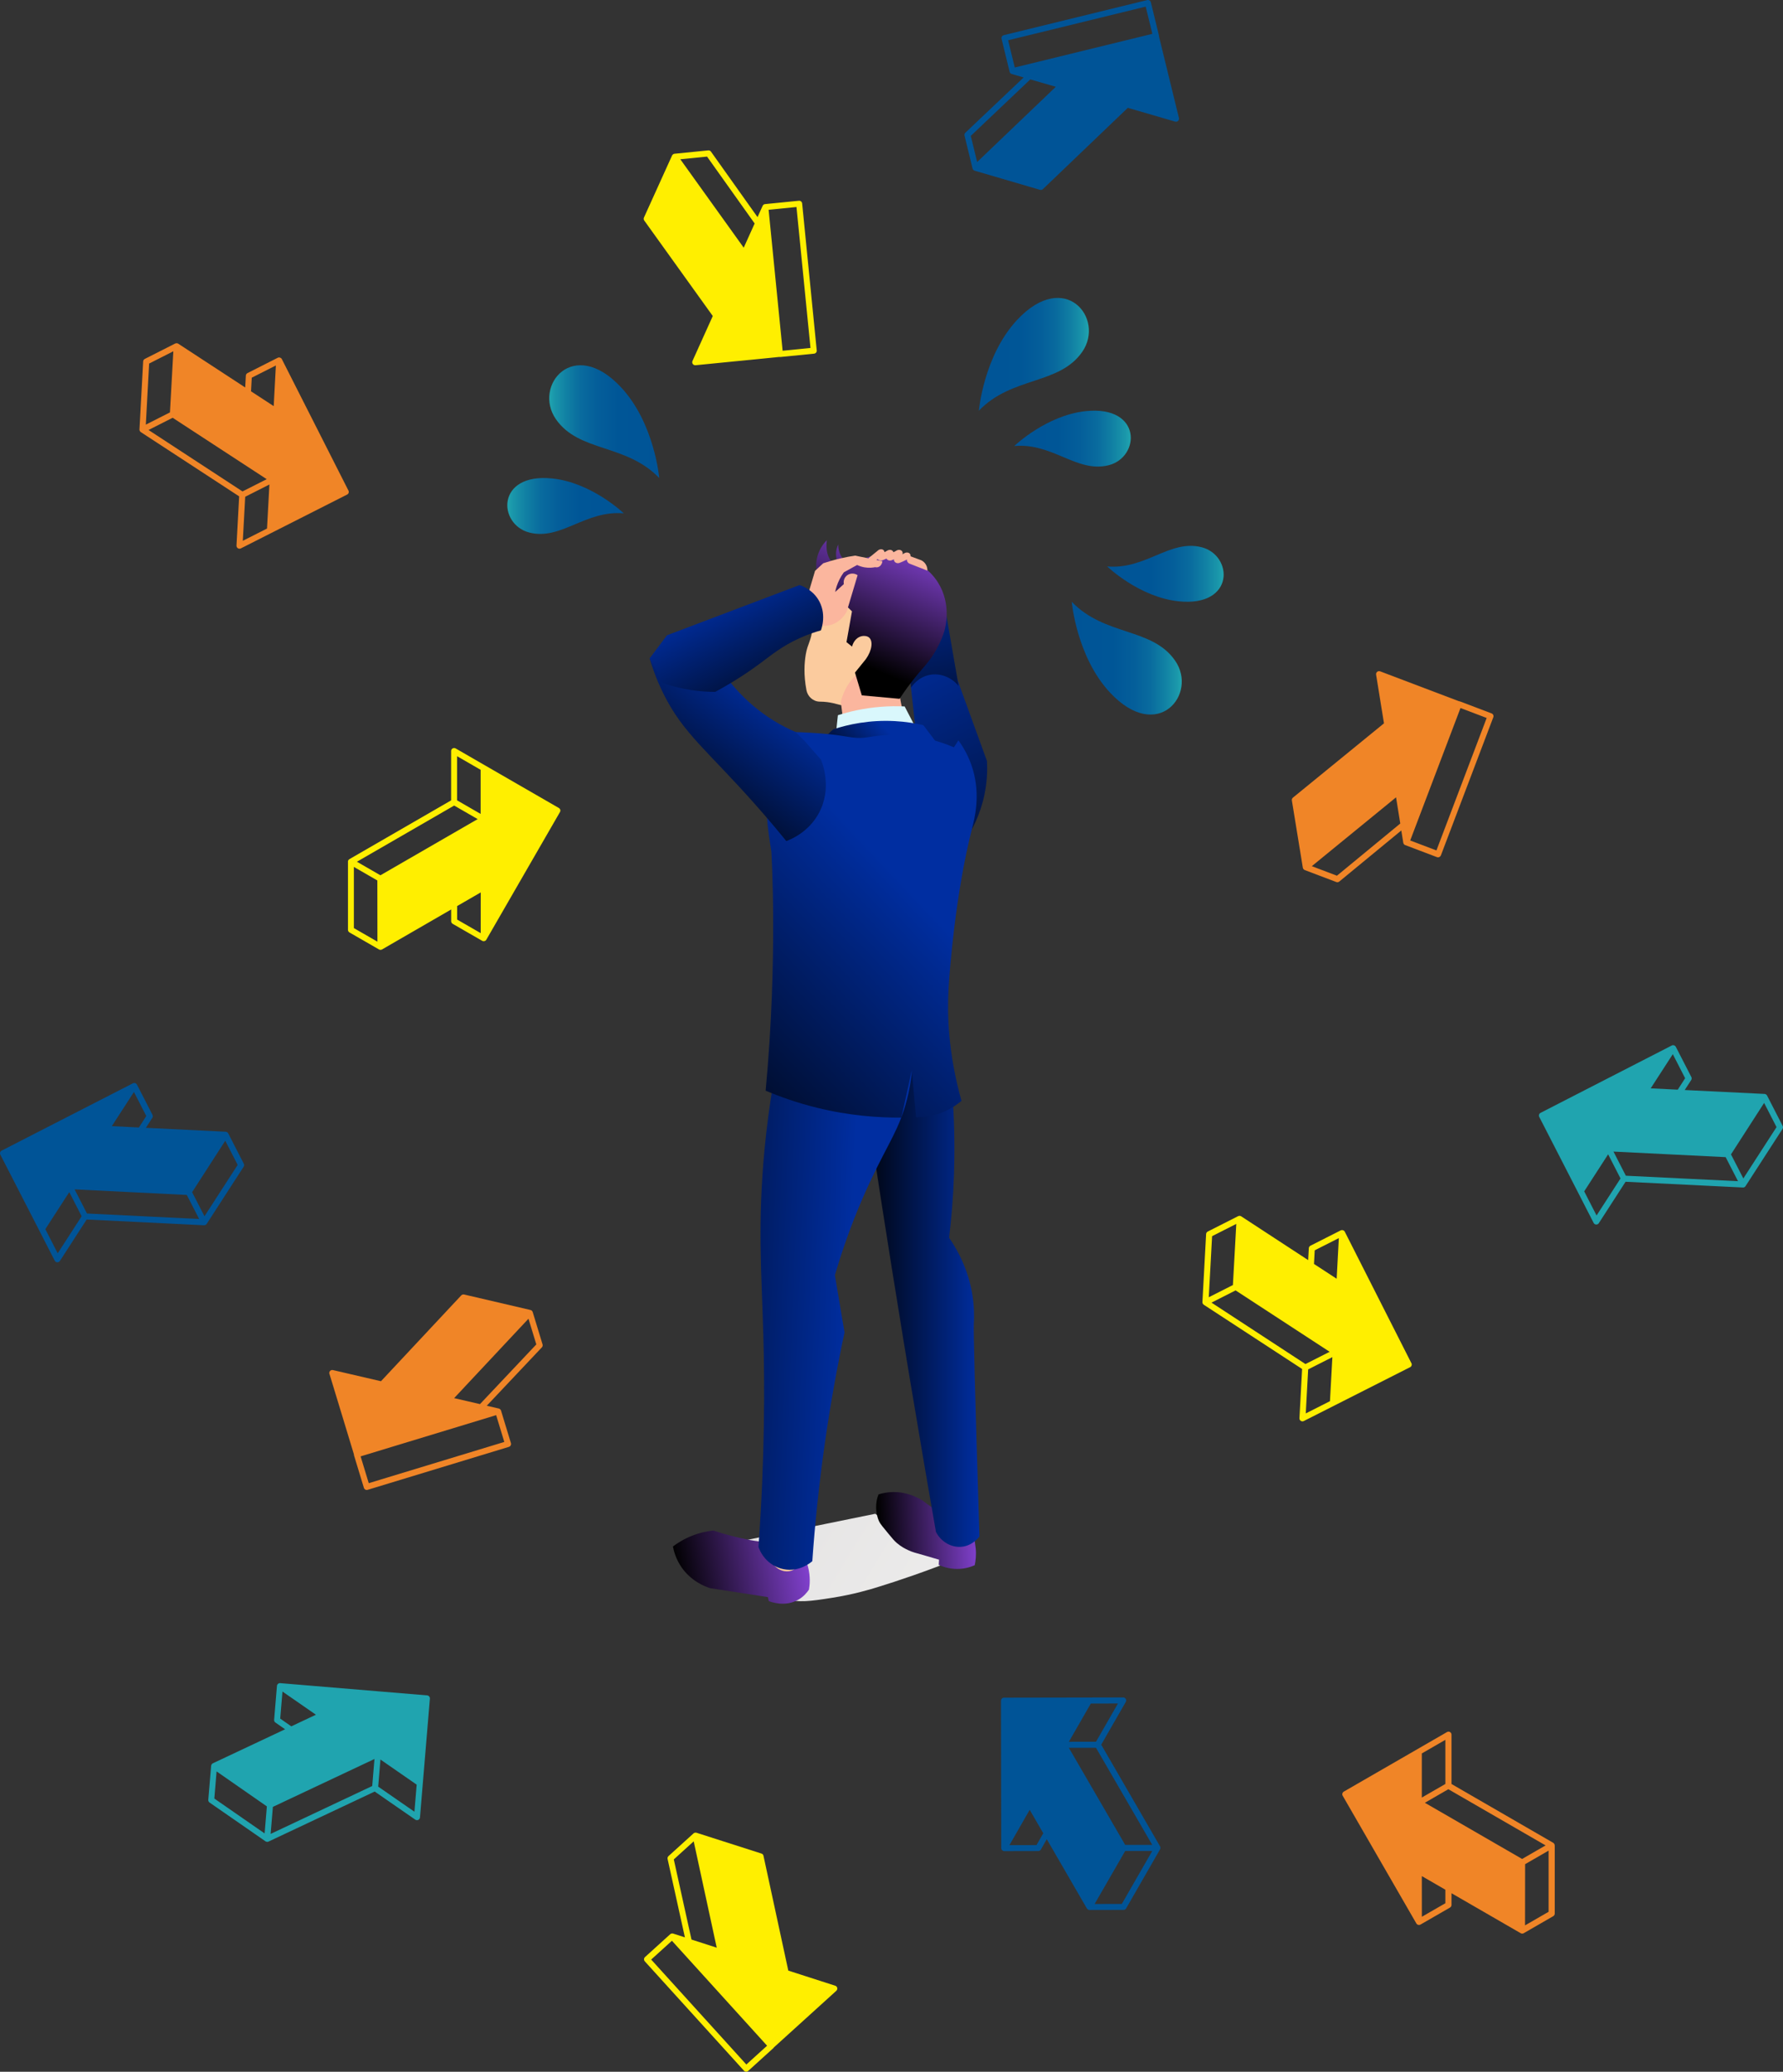 <?xml version="1.0" encoding="UTF-8"?><svg id="_イヤー_2" xmlns="http://www.w3.org/2000/svg" xmlns:xlink="http://www.w3.org/1999/xlink" viewBox="0 0 468.43 544.25"><rect x="0" y="0" width="468.43" height="544.25" fill="#333333" stroke="none"/><defs><style>.cls-1{fill:#005497;}.cls-2{fill:#ffef00;}.cls-3{fill:#f08527;}.cls-4{fill:#fbb69e;}.cls-5{fill:#fbcb9e;}.cls-6{fill:#d9f7fc;}.cls-7{fill:#20a4af;}.cls-8{fill:url(#_称未設定グラデーション_14-3);}.cls-9{fill:url(#_称未設定グラデーション_14-4);}.cls-10{fill:url(#_称未設定グラデーション_14-2);}.cls-11{fill:url(#_称未設定グラデーション_14-6);}.cls-12{fill:url(#_称未設定グラデーション_14-5);}.cls-13{fill:url(#_称未設定グラデーション_14-8);}.cls-14{fill:url(#_称未設定グラデーション_14-7);}.cls-15{fill:url(#_称未設定グラデーション_15-3);}.cls-16{fill:url(#_称未設定グラデーション_15-2);}.cls-17{fill:url(#_規グラデーションスウォッチ_1-5);}.cls-18{fill:url(#_規グラデーションスウォッチ_1-2);}.cls-19{fill:url(#_規グラデーションスウォッチ_1-4);}.cls-20{fill:url(#_規グラデーションスウォッチ_1-6);}.cls-21{fill:url(#_規グラデーションスウォッチ_1-3);}.cls-22{fill:url(#_規グラデーションスウォッチ_1);}.cls-23{fill:url(#_称未設定グラデーション_15);}.cls-24{fill:url(#_称未設定グラデーション_14);}.cls-25{fill:url(#_称未設定グラデーション_37);}</style><linearGradient id="_称未設定グラデーション_37" x1="-4017.9" y1="495.89" x2="-3554.47" y2="210.38" gradientTransform="translate(-3657.8) rotate(-180) scale(1 -1)" gradientUnits="userSpaceOnUse"><stop offset="0" stop-color="#fff"/><stop offset=".85" stop-color="#bfbcbb"/></linearGradient><linearGradient id="_称未設定グラデーション_15" x1="-5279.04" y1="572.84" x2="-5253.44" y2="572.84" gradientTransform="translate(-5045.35 103.86) rotate(177.02) scale(1 -1)" gradientUnits="userSpaceOnUse"><stop offset="0" stop-color="#8040cc"/><stop offset="1" stop-color="#000"/></linearGradient><linearGradient id="_称未設定グラデーション_14" x1="-3915.12" y1="333.42" x2="-3882.31" y2="333.42" gradientTransform="translate(-3657.8) rotate(-180) scale(1 -1)" gradientUnits="userSpaceOnUse"><stop offset="0" stop-color="#002ea1"/><stop offset="1" stop-color="#000"/></linearGradient><linearGradient id="_称未設定グラデーション_15-2" x1="-5910.9" y1="1095.26" x2="-5876.96" y2="1095.26" gradientTransform="translate(-5799.96 415.6) rotate(169.44) scale(1 -1)" xlink:href="#_称未設定グラデーション_15"/><linearGradient id="_称未設定グラデーション_14-2" x1="-3881.27" y1="339.16" x2="-3815.56" y2="336.6" xlink:href="#_称未設定グラデーション_14"/><linearGradient id="_称未設定グラデーション_14-3" x1="-3894.3" y1="168.17" x2="-3938.77" y2="256.52" xlink:href="#_称未設定グラデーション_14"/><linearGradient id="_称未設定グラデーション_14-4" x1="-2372.48" y1="-537.14" x2="-2399.06" y2="-484.33" gradientTransform="translate(-2186.99 -14.16) rotate(-163.39) scale(1 -1)" xlink:href="#_称未設定グラデーション_14"/><linearGradient id="_称未設定グラデーション_15-3" x1="-3895.22" y1="141.71" x2="-3881.86" y2="173.59" gradientTransform="translate(-3657.8) rotate(-180) scale(1 -1)" xlink:href="#_称未設定グラデーション_15"/><linearGradient id="_称未設定グラデーション_14-5" x1="-3891.76" y1="192.71" x2="-3877.05" y2="206.55" xlink:href="#_称未設定グラデーション_14"/><linearGradient id="_称未設定グラデーション_14-6" x1="-3895.56" y1="232.25" x2="-3827.44" y2="296.39" xlink:href="#_称未設定グラデーション_14"/><linearGradient id="_称未設定グラデーション_14-7" x1="-3859.79" y1="180.91" x2="-3832.74" y2="218.1" xlink:href="#_称未設定グラデーション_14"/><linearGradient id="_称未設定グラデーション_14-8" x1="-3846.04" y1="156.05" x2="-3864.62" y2="192.97" xlink:href="#_称未設定グラデーション_14"/><linearGradient id="_規グラデーションスウォッチ_1" x1="266.47" y1="115.23" x2="297.08" y2="115.23" gradientTransform="matrix(1, 0, 0, 1, 0, 0)" gradientUnits="userSpaceOnUse"><stop offset="0" stop-color="#005497"/><stop offset=".37" stop-color="#005697"/><stop offset=".56" stop-color="#045e9a"/><stop offset=".71" stop-color="#096b9e"/><stop offset=".83" stop-color="#107ea3"/><stop offset=".95" stop-color="#1a96aa"/><stop offset="1" stop-color="#20a4af"/><stop offset="1" stop-color="#000"/></linearGradient><linearGradient id="_規グラデーションスウォッチ_1-2" x1="257.17" y1="93.07" x2="286.07" y2="93.07" xlink:href="#_規グラデーションスウォッチ_1"/><linearGradient id="_規グラデーションスウォッチ_1-3" x1="-4590.38" y1="132.92" x2="-4559.77" y2="132.92" gradientTransform="translate(-4426.48) rotate(-180) scale(1 -1)" xlink:href="#_規グラデーションスウォッチ_1"/><linearGradient id="_規グラデーションスウォッチ_1-4" x1="-4599.68" y1="110.76" x2="-4570.77" y2="110.76" gradientTransform="translate(-4426.48) rotate(-180) scale(1 -1)" xlink:href="#_規グラデーションスウォッチ_1"/><linearGradient id="_規グラデーションスウォッチ_1-5" x1="290.87" y1="9809.58" x2="321.48" y2="9809.58" gradientTransform="translate(0 9960.32) scale(1 -1)" xlink:href="#_規グラデーションスウォッチ_1"/><linearGradient id="_規グラデーションスウォッチ_1-6" x1="281.57" y1="9787.42" x2="310.47" y2="9787.42" gradientTransform="translate(0 9960.32) scale(1 -1)" xlink:href="#_規グラデーションスウォッチ_1"/></defs><g id="lay"><g><g id="man"><path class="cls-25" d="M251.8,409.4c-8.66,3.47-15.95,5.91-21.37,7.58-2.04,.63-6.24,1.89-11.86,2.77-5.72,.9-8.66,1.32-12.32,.29-5.39-1.52-8.61-5.07-9.57-6.2-2.82-3.33-3.83-6.76-4.22-8.53,12.49-2.55,24.99-5.09,37.48-7.64,2.46,1.74,5.19,3.51,8.22,5.24,4.86,2.78,9.49,4.89,13.65,6.5Z"/><g><g><path class="cls-23" d="M255.71,401.83c-1.04-.85-2.71-2.05-4.99-3.05-1.07-.47-1.6-.56-2.58-1-2.39-1.08-4.26-2.38-5.62-3.49-1.35-.86-4.17-2.39-7.89-2.33-1.52,.02-2.81,.3-3.83,.62-.17,.44-.39,1.08-.51,1.87-.11,.71-.39,3,.73,5.34,.27,.55,.99,1.43,2.45,3.19,.98,1.19,1.49,1.8,2.15,2.37,1.19,1.02,2.29,1.55,3.04,1.9,1.16,.54,1.77,.66,4.54,1.45,.94,.27,2.13,.61,3.51,1.03-.03,.46-.05,.92-.08,1.37,.94,.44,2.66,1.07,4.88,1.06,2.05,0,3.64-.57,4.57-.98,.22-1.04,.44-2.57,.26-4.43-.04-.38-.09-.64-.23-1.67-.19-1.38-.33-2.5-.41-3.26Z"/><path class="cls-5" d="M255.16,388.83l-.35,14.56c-.37,.4-1.18,1.13-2.39,1.38-1.78,.37-3.71-.46-4.98-2.1-.61-4.23-1.22-8.47-1.83-12.7,3.19-.38,6.37-.76,9.56-1.14Z"/><path class="cls-24" d="M224.51,268.83c7.25-2.79,14.51-5.58,21.76-8.38,1.8,8.26,3.36,17.95,4.07,28.85,.89,13.75,.21,25.89-.99,35.85,2.33,3.39,5.55,9.17,6.36,16.85,.18,1.69,.2,3.12,.19,4.17-.01,.86-.06,1.49-.06,1.58-.1,1.71,.25,16.65,1.48,55.89-.28,.37-1.96,2.49-4.81,2.71-2.66,.2-5.28-1.34-6.62-3.91-1.58-9.03-3.95-22.77-6.76-39.63-.53-3.2-2.63-15.85-4.92-30.21-3.43-21.5-6.66-42.76-9.7-63.78Z"/></g><g><path class="cls-16" d="M209.77,406.56c-1.5-.28-3.8-.7-6.64-1.13-3.11-.47-4.32-.53-6.02-.85-3.61-.67-6.86-1.56-9.7-2.51-1.44,.15-3.41,.51-5.59,1.37-2.19,.86-3.87,1.95-5.03,2.82,.25,1.31,.82,3.38,2.28,5.49,2.56,3.67,6.15,5.03,7.48,5.46,5.06,.78,10.12,1.57,15.18,2.35,.08,.35,.16,.7,.24,1.05,.58,.23,4.23,1.6,7.69-.33,1.47-.82,2.37-1.95,2.87-2.69,.21-1.21,.43-3.4-.25-5.99-.64-2.4-1.77-4.1-2.51-5.04Z"/><path class="cls-5" d="M212.78,395.53c-.74,4.93-1.48,9.85-2.23,14.78-.11,.21-1.14,2.15-3.25,2.45-1.97,.28-4.03-.97-4.87-3.11l.1-12.81c3.41-.43,6.83-.87,10.24-1.3Z"/><path class="cls-10" d="M205.33,273.35c11.19-2.48,22.38-4.96,33.57-7.43,1,5.53,1.74,13.72-.61,22.9-1.95,7.64-4.89,11.45-9.41,21-2.73,5.76-6.33,14.22-9.54,25.16,.84,5.01,1.69,10.03,2.53,15.04-1.93,9.08-3.7,18.81-5.17,29.13-1.55,10.9-2.61,21.25-3.29,30.97-.35,.31-3.38,2.92-7.52,2.11-3.06-.6-5.59-2.85-6.62-5.86,1.69-23.56,1.64-42.59,1.27-55.77-.46-16.12-1.54-29.22,.33-48.75,1.15-12.03,3.01-21.87,4.46-28.48Z"/></g></g><g><g><path class="cls-8" d="M245.63,202.14c-1.09-3.07-3.14-5.13-4.64-6.36-.59-5.43-1.19-10.85-1.78-16.28,.57-.81,4.66-6.55,8.38-5.65,2.15,.52,3.31,2.98,3.96,4.76,2.58,7.11,5.17,14.22,7.75,21.33,.13,2.35,.05,5.42-.68,8.89-1.12,5.31-3.3,9.29-4.93,11.77-5.51-8.26-7.07-12.82-7.4-15.49-.05-.42-.16-1.54-.67-2.98Z"/><path class="cls-9" d="M247.99,157.97l3.85,22.22c-1.92-2.32-4.86-3.45-7.64-2.89-2.94,.59-4.51,2.82-4.85,3.33-.69-6.27-1.37-12.54-2.06-18.82,.34-1.03,.93-2.56,1.97-4.26,1.12-1.81,1.77-2.87,2.85-3.2,1.75-.52,4.07,1.03,5.87,3.6Z"/></g><g><g><path class="cls-5" d="M224.76,149.15c-4.58,1.73-7.25,5.3-8.79,7.3-.54,.7-.85,1.2-1.09,1.65-1.37,2.56-1.22,4.74-1.44,6.99-.31,3.3-1.26,3.92-1.75,6.84-.37,2.19-.59,5.35,.18,9.38,.32,1.7,1.78,3,3.51,3.01,1.37,.01,2.5,.18,3.37,.37,1.67,.36,2.39,.79,3.68,.57,1.57-.27,2.46-1.23,3.97-2.6,8.37-7.56,11.66-5.98,15.07-11.41,1.92-3.06,5.02-7.99,3.33-13.63-1.56-5.21-6.25-7.77-7.57-8.43-1.58-.58-6.75-2.22-12.49-.06Z"/><path class="cls-4" d="M220.9,184.36c.49,3.88,.98,7.76,1.47,11.64h20.4c-1.38-1.4-3.13-3.52-4.47-6.44-2.76-6.01-2.08-11.62-1.65-13.98-.94-.39-4.36-1.67-8.23-.3-6.05,2.14-7.44,8.74-7.51,9.09Z"/></g><path class="cls-15" d="M221.11,149.3c-.63-.18-1.35-.5-2.02-1.07-2.52-2.16-1.91-5.98-1.85-6.33-2.45,2.44-3.4,5.96-2.46,9.15,1.15,3.89,4.59,5.49,5.11,5.72,1.31,1.28,2.63,2.55,3.94,3.83-.48,2.7-.96,5.39-1.44,8.09,.49,.39,.97,.78,1.46,1.17,.39-1.55,1.5-2.63,2.78-2.78,.24-.03,1.16-.1,1.74,.44,.98,.9,.79,3.26-.89,5.63-.95,1.18-1.9,2.36-2.86,3.54,.6,1.99,1.19,3.99,1.79,5.98l9.91,.91c.63-.95,1.61-2.39,2.89-4.07,2.88-3.78,4.29-4.87,6.02-7.58,.84-1.32,1.94-3.3,2.83-6,.3-1.01,1.98-7.11-1.62-12.88-4.2-6.73-11.99-7.21-13.2-7.27-4.72-.21-8.27,1.64-9.76,2.53-.48-.21-1.15-.58-1.76-1.23-1.47-1.56-1.5-3.52-1.5-4.05-.22,.47-.96,2.16-.35,4.13,.31,1.02,.86,1.72,1.23,2.12Z"/><g><path class="cls-4" d="M243.12,148.11c-.37-.52-.82-.79-1.07-.92l-3.19-1.18c-.38,.2-.62,.6-.61,1.03,0,.41,.24,.79,.61,.99,1.6,.63,3.2,1.26,4.79,1.88,0-.27,0-1.05-.54-1.8Z"/><g><path class="cls-4" d="M239.14,146.48s.22-.58-.07-.97c-.29-.41-1.01-.52-1.59-.11-.88,.47-1.76,.95-2.64,1.42,0,.09-.04,.46,.22,.76,.26,.32,.73,.45,1.18,.32,.59-.22,1.22-.5,1.89-.84,.37-.19,.71-.39,1.02-.58Z"/><path class="cls-4" d="M234.67,145.79s.22-.58-.07-.97c-.29-.41-1.01-.52-1.59-.11-.88,.47-1.76,.95-2.64,1.42,0,.09-.04,.46,.22,.76,.26,.32,.73,.45,1.18,.32,.59-.22,1.22-.5,1.89-.84,.37-.19,.71-.39,1.02-.58Z"/><path class="cls-4" d="M237.07,145.79s.22-.58-.07-.97c-.29-.41-1.01-.52-1.59-.11-.88,.47-1.76,.95-2.64,1.42,0,.09-.04,.46,.22,.76,.26,.32,.73,.45,1.18,.32,.59-.22,1.22-.5,1.89-.84,.37-.19,.71-.39,1.02-.58Z"/><path class="cls-4" d="M232.37,145.46c0-.05,.1-.61-.25-.94-.36-.34-1.08-.32-1.58,.19l-2.33,1.89c0,.09,.05,.46,.35,.71,.32,.27,.8,.31,1.21,.09,.54-.33,1.11-.71,1.7-1.18,.32-.26,.62-.51,.9-.76Z"/></g></g></g><g><g><path class="cls-6" d="M240.37,190.78c-.9-1.73-1.8-3.46-2.7-5.2-1.94-.09-4.09-.08-6.42,.11-4.36,.36-8.12,1.24-11.12,2.2-.18,1.73-.36,3.45-.55,5.18l20.79-2.29Z"/><g><path class="cls-12" d="M218.94,191.57c-.89,.82-1.78,1.64-2.68,2.46,5.47,.48,9.91,.47,13.02,.37,3.27-.11,5.65-.35,9.27,0,3.49,.34,6.31,1.04,8.2,1.6-1.39-1.83-2.78-3.67-4.17-5.5-2.18-.51-4.71-.92-7.52-1.07-6.7-.36-12.28,.9-16.12,2.15Z"/><path class="cls-11" d="M202.62,223.52c-1.03-6.61-1.6-10.48-.72-15.44,.27-1.53,1.15-2.96,1.45-5.55,.59-5.09-1.19-6.89,0-8.68,1.25-1.88,4.79-1.68,11.82-1.21,7.75,.53,8.68,1.64,12.8,1.04,1-.15,3.39-.62,6.78-.62,0,0,1.82-.03,3.46,.08,2.99,.2,5.97,.93,8.4,1.71,1.64,.52,3.02,1.06,4,1.46l1.19-1.82c1.22,1.7,2.83,4.32,3.83,7.8,1.98,6.87,.38,12.84-.23,15.25-4.46,17.47-5.95,37.92-6.19,42.15-.38,6.72-.15,16.83,3.39,29.51-1.07,.91-2.71,2.08-4.92,2.98-2.87,1.17-5.43,1.35-7.01,1.34l-1.13-12.34c-.91,4.14-1.82,8.27-2.73,12.41-6.03,.05-13.68-.48-22.24-2.6-5.11-1.26-9.6-2.85-13.42-4.47,3.29-35.08,1.49-62.98,1.49-62.98Z"/></g></g><g><path class="cls-14" d="M215.67,199.55l-4.12-4.72-2.48-2.51c-1.85-.79-3.8-1.77-5.79-3-8.05-4.96-12.93-11.55-15.71-16.27-2.23-1.09-8-3.49-14.09-1.41-1.04,.36-1.98,.81-2.81,1.3,.61,2.09,1.71,5.43,3.62,9.28,5.22,10.54,11.52,14.86,24.29,29.3,1.89,2.13,4.69,5.36,8,9.43,1.31-.49,5.74-2.32,8.44-7.14,3.73-6.66,1.01-13.42,.65-14.28Z"/><g><path class="cls-4" d="M212.67,163.08c.4,.29,2.27,1.61,4.81,1.25,3.35-.48,4.86-3.47,4.99-3.73,.95-3.17,1.89-6.33,2.84-9.5-.85-.58-1.97-.56-2.76,.04-.69,.53-1.03,1.42-.86,2.3-.76,.69-1.51,1.38-2.27,2.07,.18-.9,.51-2.04,1.12-3.27,.37-.74,.77-1.37,1.15-1.89,1.17-.64,2.33-1.29,3.5-1.93,.48,.23,1.13,.48,1.93,.62,1.17,.2,2.15,.09,2.78-.04,.19,.04,.5,.08,.83-.03,.59-.21,1.01-.81,1.09-1.54l-7.17-1.47c-1.21,.18-2.51,.42-3.87,.74-1.63,.38-3.14,.82-4.5,1.27-.72,.66-1.44,1.33-2.15,1.99l-2.96,9.94,1.5,3.18Z"/><path class="cls-13" d="M175.23,166.89c11.61-4.4,23.22-8.8,34.82-13.19,.77,.25,3.25,1.16,4.88,3.73,2.34,3.7,.92,7.69,.74,8.17-1.38,.39-3.4,1.03-5.73,2.1-4.53,2.07-7.26,4.36-10.13,6.49-2.7,2.01-6.66,4.73-11.91,7.57-1.87,0-4.04-.13-6.43-.5-2.85-.44-5.31-1.12-7.33-1.82-1.15-2.16-2.31-4.33-3.46-6.49,1.51-2.02,3.03-4.04,4.54-6.06Z"/></g></g></g></g></g><path class="cls-3" d="M91.55,128.89l-17.51-34.56c-.04-.09-.11-.16-.18-.23-.02-.02-.05-.03-.08-.05-.05-.04-.11-.07-.16-.09-.03-.01-.06-.02-.1-.03-.06-.01-.12-.02-.18-.02-.04,0-.07,0-.11,0-.02,0-.04,0-.06,0-.05,0-.09,.03-.13,.05-.02,0-.04,0-.06,.02l-7.96,4.03c-.25,.13-.42,.38-.43,.66l-.17,3.12c-7.43-4.85-17.59-11.5-17.59-11.5-.06-.04-.12-.07-.19-.09h0c-.09-.03-.18-.04-.27-.03-.02,0-.04,0-.07,0-.09,.01-.18,.03-.27,.07h0l-7.99,4.05c-.25,.13-.42,.38-.43,.66l-.97,17.86s0,.04,0,.06c0,.02,0,.05,0,.07,.02,.19,.11,.36,.25,.48,.02,.02,.03,.03,.05,.05,.02,.01,.03,.03,.05,.04l25.84,16.88-.7,12.93c-.01,.28,.12,.55,.36,.7,.24,.15,.54,.17,.79,.04l7.98-4.04h0l19.94-10.1c.19-.09,.33-.26,.39-.46,.07-.2,.05-.42-.05-.6Zm-25.41-29.67c.54-.27,4.34-2.2,6.34-3.21-.15,2.78-.48,8.98-.57,10.68-.6-.39-2.94-1.92-5.96-3.89,.05-.94,.16-3.01,.19-3.57Zm-26.97-3.71c.54-.27,4.37-2.21,6.37-3.23l-.89,16.06-6.34,3.21c.19-3.46,.83-15.3,.87-16.04Zm-.15,17.45l6.34-3.21c2.8,1.83,20.74,13.54,24.71,16.13l-6.36,3.22c-2.8-1.83-20.73-13.55-24.69-16.14Zm31.13,25.89c-1.22,.62-4.91,2.48-6.36,3.22,.11-2.12,.59-10.81,.63-11.57,.54-.27,4.36-2.21,6.36-3.22-.14,2.59-.53,9.71-.63,11.57Z"/><path class="cls-2" d="M370.81,358.13l-17.51-34.56c-.04-.09-.11-.16-.18-.23-.02-.02-.05-.03-.08-.05-.05-.04-.11-.07-.16-.09-.03-.01-.06-.02-.1-.03-.06-.01-.12-.02-.18-.02-.04,0-.07,0-.11,0-.02,0-.04,0-.06,0-.05,0-.09,.03-.13,.05-.02,0-.04,0-.06,.02l-7.96,4.03c-.25,.13-.42,.38-.43,.66l-.17,3.12c-7.43-4.85-17.59-11.5-17.59-11.5-.06-.04-.12-.07-.19-.09h0c-.09-.03-.18-.04-.27-.03-.02,0-.04,0-.07,0-.09,.01-.18,.03-.27,.07h0l-7.99,4.05c-.25,.13-.42,.38-.43,.66l-.97,17.86s0,.04,0,.06c0,.02,0,.05,0,.07,.02,.19,.11,.36,.25,.48,.02,.02,.03,.03,.05,.05,.02,.01,.03,.03,.05,.04l25.84,16.88-.7,12.93c-.01,.28,.12,.55,.36,.7,.24,.15,.54,.17,.79,.04l7.98-4.04h0l19.94-10.1c.19-.09,.33-.26,.39-.46,.07-.2,.05-.42-.05-.6Zm-25.41-29.67c.54-.27,4.34-2.2,6.34-3.21-.15,2.78-.48,8.98-.57,10.68-.6-.39-2.94-1.92-5.96-3.89,.05-.94,.16-3.01,.19-3.57Zm-26.97-3.71c.54-.27,4.37-2.21,6.37-3.23l-.89,16.06-6.34,3.21c.19-3.46,.83-15.3,.87-16.04Zm-.15,17.45l6.34-3.21c2.8,1.83,20.74,13.54,24.71,16.13l-6.36,3.22c-2.8-1.83-20.73-13.55-24.69-16.14Zm31.13,25.89c-1.22,.62-4.91,2.48-6.36,3.22,.11-2.12,.59-10.81,.63-11.57,.54-.27,4.36-2.21,6.36-3.22-.14,2.59-.53,9.71-.63,11.57Z"/><path class="cls-1" d="M262.98,446.77l.07,38.74c0,.1,.02,.19,.06,.28,.01,.03,.03,.05,.04,.08,.03,.06,.06,.11,.11,.16,.02,.03,.05,.05,.08,.07,.05,.04,.09,.07,.15,.1,.03,.02,.06,.03,.1,.04,.02,0,.04,.02,.06,.03,.05,.01,.09,0,.14,.01,.02,0,.04,.01,.06,.01l8.93-.02c.28,0,.54-.15,.68-.4l1.55-2.71c4.45,7.68,10.53,18.19,10.53,18.19,.03,.06,.08,.12,.13,.16h0c.06,.06,.14,.11,.22,.15,.02,0,.04,.02,.06,.03,.09,.03,.18,.06,.27,.06h0l8.96-.02c.28,0,.54-.15,.68-.4l8.91-15.51s.01-.04,.02-.06c.01-.02,.02-.04,.03-.06,.07-.18,.06-.37,0-.54,0-.02-.02-.04-.03-.06,0-.02-.01-.04-.02-.06l-15.46-26.71,6.45-11.23c.14-.24,.14-.55,0-.79-.14-.24-.4-.39-.68-.39l-8.95,.02h0l-22.35,.04c-.21,0-.41,.08-.56,.23-.15,.15-.23,.35-.23,.56Zm9.33,37.94c-.6,0-4.87,0-7.11,.01,1.38-2.41,4.47-7.8,5.32-9.28,.36,.62,1.76,3.04,3.57,6.16-.47,.81-1.5,2.61-1.78,3.1Zm22.41,15.46c-.6,0-4.89,0-7.14,.01l8.03-13.93h7.11c-1.73,2.99-7.63,13.28-8,13.92Zm8-15.51h-7.11c-1.68-2.88-12.42-21.42-14.8-25.51h7.13c1.68,2.89,12.41,21.42,14.78,25.51Zm-16.14-37.14c1.37,0,5.5,0,7.13-.01-1.06,1.84-5.39,9.39-5.77,10.05-.6,0-4.88,0-7.13,.01,1.29-2.25,4.84-8.43,5.77-10.05Z"/><path class="cls-7" d="M458.55,311.64s.03-.03,.04-.05l9.71-15.02c.15-.24,.17-.54,.04-.79l-4.09-7.97h0c-.04-.09-.11-.16-.17-.22-.02-.02-.03-.03-.05-.04-.07-.05-.15-.1-.23-.13h0c-.06-.02-.13-.03-.2-.04,0,0-12.13-.6-20.99-1.03l1.7-2.62c.15-.24,.17-.54,.04-.79l-4.08-7.94s-.03-.03-.04-.05c-.02-.04-.04-.08-.08-.12-.01-.02-.03-.02-.05-.04-.03-.03-.05-.05-.08-.07-.05-.04-.1-.06-.16-.09-.03-.01-.06-.03-.1-.03-.06-.02-.12-.02-.19-.02-.03,0-.06,0-.09,0-.1,0-.19,.03-.28,.08l-34.47,17.69c-.19,.1-.33,.26-.39,.46-.06,.2-.05,.42,.05,.6l10.21,19.89h0l4.08,7.96c.13,.25,.38,.41,.66,.43,.28,.01,.55-.12,.7-.36l7.03-10.88,30.83,1.51s.04,0,.06,0c.02,0,.05,0,.07,0,.19-.02,.36-.11,.48-.25,.02-.02,.03-.03,.04-.05Zm-15.83-28.39c-.31,.47-1.43,2.22-1.94,3.01-3.6-.18-6.39-.31-7.11-.35,.92-1.43,4.3-6.64,5.81-8.98,1.02,1.99,2.97,5.79,3.24,6.32Zm-23.27,36.06c-.74-1.45-2.63-5.12-3.25-6.34,1.01-1.57,4.88-7.55,6.29-9.73,1.02,1.99,2.98,5.8,3.25,6.34-.41,.64-5.14,7.95-6.29,9.73Zm7.69-10.45l-3.25-6.34c4.73,.23,26.12,1.29,29.47,1.46l3.25,6.32c-4.73-.23-26.12-1.28-29.46-1.44Zm27.62-5.6l8.71-13.52c1.03,2,2.98,5.81,3.26,6.35-.4,.62-6.84,10.58-8.72,13.49l-3.25-6.33Z"/><path class="cls-1" d="M54.26,321.57s.03-.03,.04-.05l9.71-15.02c.15-.24,.17-.54,.04-.79l-4.09-7.97h0c-.04-.09-.11-.16-.17-.22-.02-.02-.03-.03-.05-.04-.07-.05-.15-.1-.23-.13h0c-.06-.02-.13-.03-.2-.04,0,0-12.13-.6-20.99-1.03l1.7-2.62c.15-.24,.17-.54,.04-.79l-4.08-7.94s-.03-.03-.04-.05c-.02-.04-.04-.08-.08-.12-.01-.02-.03-.02-.05-.04-.03-.03-.05-.05-.08-.07-.05-.04-.1-.06-.16-.09-.03-.01-.06-.03-.1-.03-.06-.02-.12-.02-.19-.02-.03,0-.06,0-.09,0-.1,0-.19,.03-.28,.08L.43,302.27c-.19,.1-.33,.26-.39,.46-.06,.2-.05,.42,.05,.6l10.21,19.89h0l4.08,7.96c.13,.25,.38,.41,.66,.43,.28,.01,.55-.12,.7-.36l7.03-10.88,30.83,1.51s.04,0,.06,0c.02,0,.05,0,.07,0,.19-.02,.36-.11,.48-.25,.02-.02,.03-.03,.04-.05Zm-15.83-28.39c-.31,.47-1.43,2.22-1.94,3.01-3.6-.18-6.39-.31-7.11-.35,.92-1.43,4.3-6.64,5.81-8.98,1.02,1.99,2.97,5.79,3.24,6.32Zm-23.27,36.06c-.74-1.45-2.63-5.12-3.25-6.34,1.01-1.57,4.88-7.55,6.29-9.73,1.02,1.99,2.98,5.8,3.25,6.34-.41,.64-5.14,7.95-6.29,9.73Zm7.69-10.45l-3.25-6.34c4.73,.23,26.12,1.29,29.47,1.46l3.25,6.32c-4.73-.23-26.12-1.28-29.46-1.44Zm27.62-5.6l8.71-13.52c1.03,2,2.98,5.81,3.26,6.35-.4,.62-6.84,10.58-8.72,13.49l-3.25-6.33Z"/><path class="cls-3" d="M86.55,360.9l6.43,21.15c0,.08,0,.16,.02,.25l2.6,8.55c.06,.2,.2,.37,.38,.47,.18,.1,.4,.12,.6,.06l37.12-11.29c.42-.13,.65-.57,.53-.98l-2.6-8.55s0-.01-.01-.02c-.03-.09-.07-.18-.14-.25,0,0-.01-.01-.02-.02-.06-.06-.12-.12-.2-.16-.03-.02-.06-.02-.09-.04-.04-.02-.08-.04-.12-.05l-3.17-.73,14.48-15.34c.19-.21,.26-.5,.18-.77l-2.59-8.51h0c-.03-.09-.08-.17-.13-.24-.01-.02-.03-.04-.04-.05-.06-.07-.13-.13-.21-.17h0c-.06-.03-.12-.06-.19-.07l-17.44-4.07c-.27-.06-.56,.02-.76,.23,0,0-20.48,21.9-21.09,22.55-.83-.19-12.62-2.93-12.62-2.93-.27-.06-.56,.02-.75,.23h0c-.19,.21-.26,.5-.18,.77Zm43.8,10.86c.53,1.75,1.84,6.05,2.14,7.04-1.42,.43-34.19,10.4-35.61,10.83-.3-.99-1.61-5.29-2.14-7.04l35.61-10.83Zm8.49-25.34c.65,2.13,1.88,6.18,2.06,6.76-.55,.58-12.7,13.46-14.8,15.68-2.7-.62-5.7-1.32-6.79-1.57l19.54-20.87Z"/><path class="cls-1" d="M309.73,31l-5.25-21.47c0-.08,0-.16-.01-.25l-2.12-8.68c-.05-.2-.18-.38-.36-.49-.18-.11-.39-.14-.6-.09l-37.68,9.22c-.42,.1-.68,.53-.58,.95l2.12,8.68s0,.01,.01,.02c.03,.09,.06,.18,.12,.26,0,0,.01,.01,.02,.02,.05,.07,.12,.12,.19,.17,.03,.02,.06,.03,.09,.04,.04,.02,.08,.05,.12,.06l3.13,.91-15.31,14.52c-.21,.2-.29,.49-.22,.76l2.11,8.64h0c.02,.09,.07,.18,.12,.25,.01,.02,.03,.04,.04,.06,.06,.07,.12,.13,.2,.18h0c.06,.04,.12,.06,.18,.08l17.18,5.03c.27,.08,.56,0,.77-.19,0,0,21.66-20.73,22.3-21.35,.82,.24,12.44,3.62,12.44,3.62,.27,.08,.56,0,.77-.19h0c.2-.2,.29-.48,.22-.76Zm-43.13-13.27c-.43-1.78-1.5-6.14-1.75-7.15,1.44-.35,34.71-8.49,36.15-8.84,.25,1.01,1.31,5.37,1.75,7.15l-36.15,8.84Zm-9.88,24.83c-.53-2.16-1.53-6.28-1.68-6.86,.58-.55,13.43-12.74,15.64-14.84,2.66,.77,5.62,1.63,6.7,1.94l-20.66,19.76Z"/><path class="cls-3" d="M378.56,224.69l13.76-36.27c.07-.2,.07-.41-.02-.6-.09-.19-.24-.34-.44-.41l-8.35-3.17c-.08-.03-.16-.04-.25-.04l-20.67-7.84c-.26-.1-.56-.05-.78,.13h0c-.22,.18-.32,.46-.28,.74,0,0,1.93,11.95,2.07,12.79-.69,.56-23.92,19.52-23.92,19.52-.22,.18-.33,.46-.28,.74l2.88,17.67c.01,.07,.03,.13,.06,.19h0c.04,.09,.09,.16,.15,.22,.02,.02,.03,.03,.05,.05,.07,.06,.14,.11,.23,.15h0l8.31,3.15c.26,.1,.56,.05,.78-.13l16.29-13.41c.3,1.84,.52,3.22,.52,3.22,0,.05,.03,.09,.04,.13,.01,.03,.02,.06,.03,.09,.04,.08,.09,.15,.15,.21,0,0,0,.01,.01,.02,.07,.07,.15,.12,.24,.15,0,0,.01,0,.02,.01l8.36,3.17c.41,.15,.86-.05,1.02-.46Zm-33.93,2.86l22.14-18.09c.18,1.11,.67,4.15,1.11,6.88-2.36,1.94-16.02,13.2-16.64,13.71-.56-.21-4.52-1.72-6.61-2.51Zm25.86-6.76l13.21-34.79c1.71,.65,5.91,2.24,6.88,2.61-.53,1.39-12.68,33.41-13.2,34.8-.97-.37-5.17-1.96-6.88-2.61Z"/><path class="cls-2" d="M147.19,212.74c-.05-.2-.19-.37-.37-.48l-19.36-11.17-7.76-4.48c-.24-.14-.54-.14-.79,0-.24,.14-.39,.4-.39,.68,0,0,0,12.12,0,12.97-.77,.44-26.72,15.44-26.72,15.44-.02,.01-.03,.03-.05,.04-.02,.01-.04,.03-.06,.04-.07,.06-.14,.13-.18,.21h0c-.05,.08-.07,.17-.09,.26,0,.02,0,.04,0,.07,0,.02,0,.04,0,.06v17.89c0,.28,.15,.54,.39,.68l7.77,4.48h0c.08,.05,.17,.07,.26,.09,.02,0,.04,0,.07,0,.09,0,.18,0,.27-.02h0c.07-.02,.13-.04,.19-.08,0,0,10.48-6.06,18.16-10.5v3.09c0,.28,.16,.54,.4,.68l7.76,4.47s.04,.01,.06,.02c.04,.02,.08,.04,.12,.06,.02,0,.04,0,.06,0,.04,0,.07,0,.11,.01,.06,0,.12,0,.18-.01,.03,0,.07-.01,.1-.02,.06-.02,.12-.05,.17-.08,.03-.02,.05-.03,.08-.05,.07-.06,.14-.13,.19-.22l19.36-33.56c.1-.18,.13-.4,.08-.6Zm-27.1-14.08c1.41,.81,5,2.88,6.18,3.57,0,1.86,0,8.99,0,11.59l-6.19-3.57c0-1.99,0-9.67,0-11.58Zm-27.12,45.15c0-.74,0-12.6,0-16.07l6.17,3.56c0,2.27,.01,12.38,.02,16.08-1.95-1.12-5.67-3.27-6.19-3.57Zm6.97-13.87l-6.17-3.56c4.11-2.37,22.7-13.11,25.55-14.76l6.17,3.56c-4.1,2.37-22.65,13.09-25.55,14.76Zm26.34,15.19c-1.94-1.12-5.66-3.26-6.18-3.56,0-.56,0-2.62,0-3.55,3.14-1.81,5.57-3.22,6.2-3.58,0,1.7,0,7.91-.01,10.69Z"/><path class="cls-3" d="M408.43,484.79s0-.04,0-.06c0-.02,0-.05,0-.07-.02-.09-.04-.18-.09-.26h0c-.04-.09-.11-.15-.18-.21-.02-.02-.04-.03-.06-.05-.02-.01-.03-.03-.05-.04,0,0-25.95-14.99-26.71-15.44,0-.85,0-12.97,0-12.97,0-.28-.15-.54-.39-.68-.24-.14-.54-.14-.79,0l-7.76,4.48-19.36,11.17c-.18,.1-.31,.28-.37,.48-.05,.2-.03,.42,.08,.6l19.36,33.56c.05,.09,.12,.16,.19,.22,.03,.02,.05,.03,.08,.05,.05,.03,.11,.06,.17,.08,.03,.01,.07,.02,.1,.02,.06,.01,.12,.01,.18,.01,.04,0,.07,0,.11-.01,.02,0,.04,0,.06,0,.05-.01,.08-.04,.12-.06,.02-.01,.04-.01,.06-.02l7.76-4.47c.24-.14,.39-.4,.4-.68v-3.09c7.68,4.44,18.17,10.5,18.17,10.5,.06,.03,.12,.06,.19,.08h0c.09,.03,.18,.03,.27,.02,.02,0,.04,0,.07,0,.09-.02,.18-.04,.26-.09h0l7.77-4.48c.24-.14,.39-.4,.39-.68v-17.89Zm-28.7-27.72c0,1.91,0,9.6,0,11.58l-6.19,3.57c0-2.6,0-9.72,0-11.59,1.19-.69,4.77-2.75,6.18-3.57Zm0,42.91c-.52,.3-4.24,2.44-6.18,3.56,0-2.78,0-9-.01-10.69,.63,.36,3.06,1.77,6.19,3.58,0,.92,0,2.98,0,3.55Zm20.16-11.63c-2.9-1.67-21.45-12.39-25.55-14.76l6.17-3.56c2.85,1.65,21.44,12.39,25.55,14.76l-6.17,3.56Zm.77,17.45c0-3.7,.02-13.81,.02-16.08l6.17-3.56c0,3.47,0,15.33,0,16.07-.52,.3-4.25,2.45-6.19,3.57Z"/><path class="cls-7" d="M69.75,483.72s.04,.02,.06,.03c.02,.01,.04,.02,.06,.03,.08,.04,.17,.07,.26,.08h0c.09,0,.18,0,.27-.03,.03,0,.05-.01,.07-.02,.02,0,.04,0,.06-.02,0,0,27.11-12.78,27.91-13.15,.7,.48,10.66,7.38,10.66,7.38,.23,.16,.53,.18,.79,.07,.25-.12,.43-.37,.45-.65l.74-8.93,1.86-22.27c.02-.21-.05-.42-.18-.58-.14-.16-.33-.26-.54-.28l-38.61-3.22c-.1,0-.2,0-.29,.03-.03,0-.06,.02-.09,.04-.06,.03-.11,.05-.16,.09-.03,.02-.05,.04-.08,.07-.04,.04-.08,.09-.11,.14-.02,.03-.04,.06-.05,.1,0,.02-.02,.03-.03,.05-.02,.04-.02,.09-.02,.13,0,.02-.02,.04-.02,.07l-.74,8.92c-.02,.28,.1,.55,.34,.71l2.54,1.77c-8.02,3.78-18.98,8.94-18.98,8.94-.06,.03-.12,.07-.17,.11h0c-.07,.06-.12,.13-.17,.21-.01,.02-.02,.04-.03,.06-.04,.08-.07,.17-.08,.27h0l-.75,8.95c-.02,.28,.11,.55,.34,.71l14.7,10.19Zm39.13-7.78c-1.57-1.09-7.89-5.46-9.52-6.59l.59-7.12c2.13,1.48,7.99,5.54,9.52,6.6-.11,1.37-.46,5.49-.59,7.11Zm-35.26-24.46c.05-.6,.41-4.87,.59-7.11,2.29,1.58,7.4,5.12,8.79,6.09-.65,.31-3.2,1.5-6.47,3.05-.76-.53-2.45-1.7-2.91-2.03Zm-1.93,23.19c3.03-1.43,22.41-10.56,26.69-12.58l-.59,7.1c-2.98,1.4-22.4,10.56-26.69,12.58l.59-7.1Zm-14.78-9.31c3.04,2.11,11.34,7.89,13.2,9.18l-.59,7.1c-2.85-1.98-12.6-8.73-13.21-9.16,.05-.6,.41-4.89,.59-7.13Z"/><path class="cls-2" d="M182.98,481.47c-.06-.02-.13-.03-.2-.04h0c-.09,0-.18,.01-.26,.04-.02,0-.04,.01-.07,.02-.09,.03-.17,.08-.24,.14h0l-6.58,5.97c-.21,.19-.3,.48-.24,.75l4.55,20.6c-1.77-.57-3.1-1-3.1-1-.04-.01-.09-.01-.13-.02-.03,0-.06-.01-.09-.01-.09,0-.17,.01-.25,.04,0,0-.02,0-.02,0-.09,.03-.17,.08-.25,.15,0,0-.01,0-.02,.01l-6.62,6c-.16,.14-.25,.34-.26,.55-.01,.21,.06,.41,.2,.57l26.06,28.74c.29,.32,.79,.35,1.11,.05l6.62-6c.06-.06,.11-.13,.15-.2l16.38-14.85c.21-.19,.3-.48,.24-.75-.06-.28-.26-.5-.53-.58,0,0-11.52-3.71-12.33-3.97-.19-.86-6.52-30.17-6.52-30.17-.06-.28-.26-.5-.53-.58l-17.05-5.46Zm-1.31,28.06c-.66-2.97-4.48-20.27-4.65-21.06,.45-.41,3.58-3.25,5.23-4.75,1.18,5.43,5.59,25.82,6.05,27.94-1.07-.34-4-1.29-6.64-2.14Zm19.86,27.88c-1.36,1.23-4.68,4.24-5.45,4.94-1-1.1-24-26.47-25-27.57,.77-.7,4.1-3.71,5.45-4.94l25,27.57Z"/><path class="cls-2" d="M214.57,92.04l-3.83-38.6c-.02-.21-.12-.4-.29-.53-.16-.13-.37-.2-.58-.17l-8.89,.88s-.02,0-.02,0c-.1,.01-.19,.04-.27,.08,0,0-.01,.01-.02,.02-.07,.04-.14,.1-.19,.16-.02,.02-.04,.05-.05,.08-.02,.04-.05,.07-.07,.11,0,0-.57,1.28-1.34,2.97l-12.23-17.2c-.16-.23-.44-.36-.72-.33l-8.85,.88h0c-.09,0-.18,.04-.27,.08-.02,.01-.04,.02-.06,.03-.08,.05-.15,.1-.21,.17h0c-.04,.06-.08,.11-.11,.17l-7.39,16.31c-.12,.26-.09,.56,.08,.79,0,0,17.49,24.36,18,25.08-.35,.77-5.33,11.81-5.33,11.81-.12,.26-.09,.56,.08,.79,.16,.23,.44,.35,.72,.33l22-2.18c.08,.02,.16,.03,.25,.02l8.89-.88c.43-.04,.75-.43,.71-.86Zm-28.81-50.9c.47,.65,10.73,15.09,12.5,17.57-1.14,2.52-2.41,5.34-2.87,6.36-1.26-1.76-13.42-18.72-16.66-23.23,2.22-.22,6.43-.64,7.03-.7Zm19.85,51l-3.68-37.03c1.82-.18,6.29-.62,7.32-.73,.15,1.48,3.53,35.56,3.68,37.03-1.03,.1-5.5,.55-7.32,.73Z"/><path class="cls-22" d="M266.47,117.17s8.43-8.11,18.83-9.17c14.81-1.5,14.29,12.12,5.95,14.22-8.34,2.1-14.66-5.94-24.78-5.05Z"/><path class="cls-18" d="M257.17,107.89s1.24-14.41,10.05-23.85c12.55-13.45,23.15-.36,17.11,8.38s-18.47,6.41-27.16,15.47Z"/><path class="cls-21" d="M163.89,134.86s-8.43-8.11-18.83-9.17c-14.81-1.5-14.29,12.12-5.95,14.22s14.66-5.94,24.78-5.05Z"/><path class="cls-19" d="M173.2,125.58s-1.24-14.41-10.05-23.85c-12.55-13.45-23.15-.36-17.11,8.38,6.04,8.74,18.47,6.41,27.16,15.47Z"/><path class="cls-17" d="M290.87,148.8s8.43,8.11,18.83,9.17c14.81,1.5,14.29-12.12,5.95-14.22-8.34-2.1-14.66,5.94-24.78,5.05Z"/><path class="cls-20" d="M281.57,158.09s1.24,14.41,10.05,23.85c12.55,13.45,23.15,.36,17.11-8.38-6.04-8.74-18.47-6.41-27.16-15.47Z"/></g></g></svg>